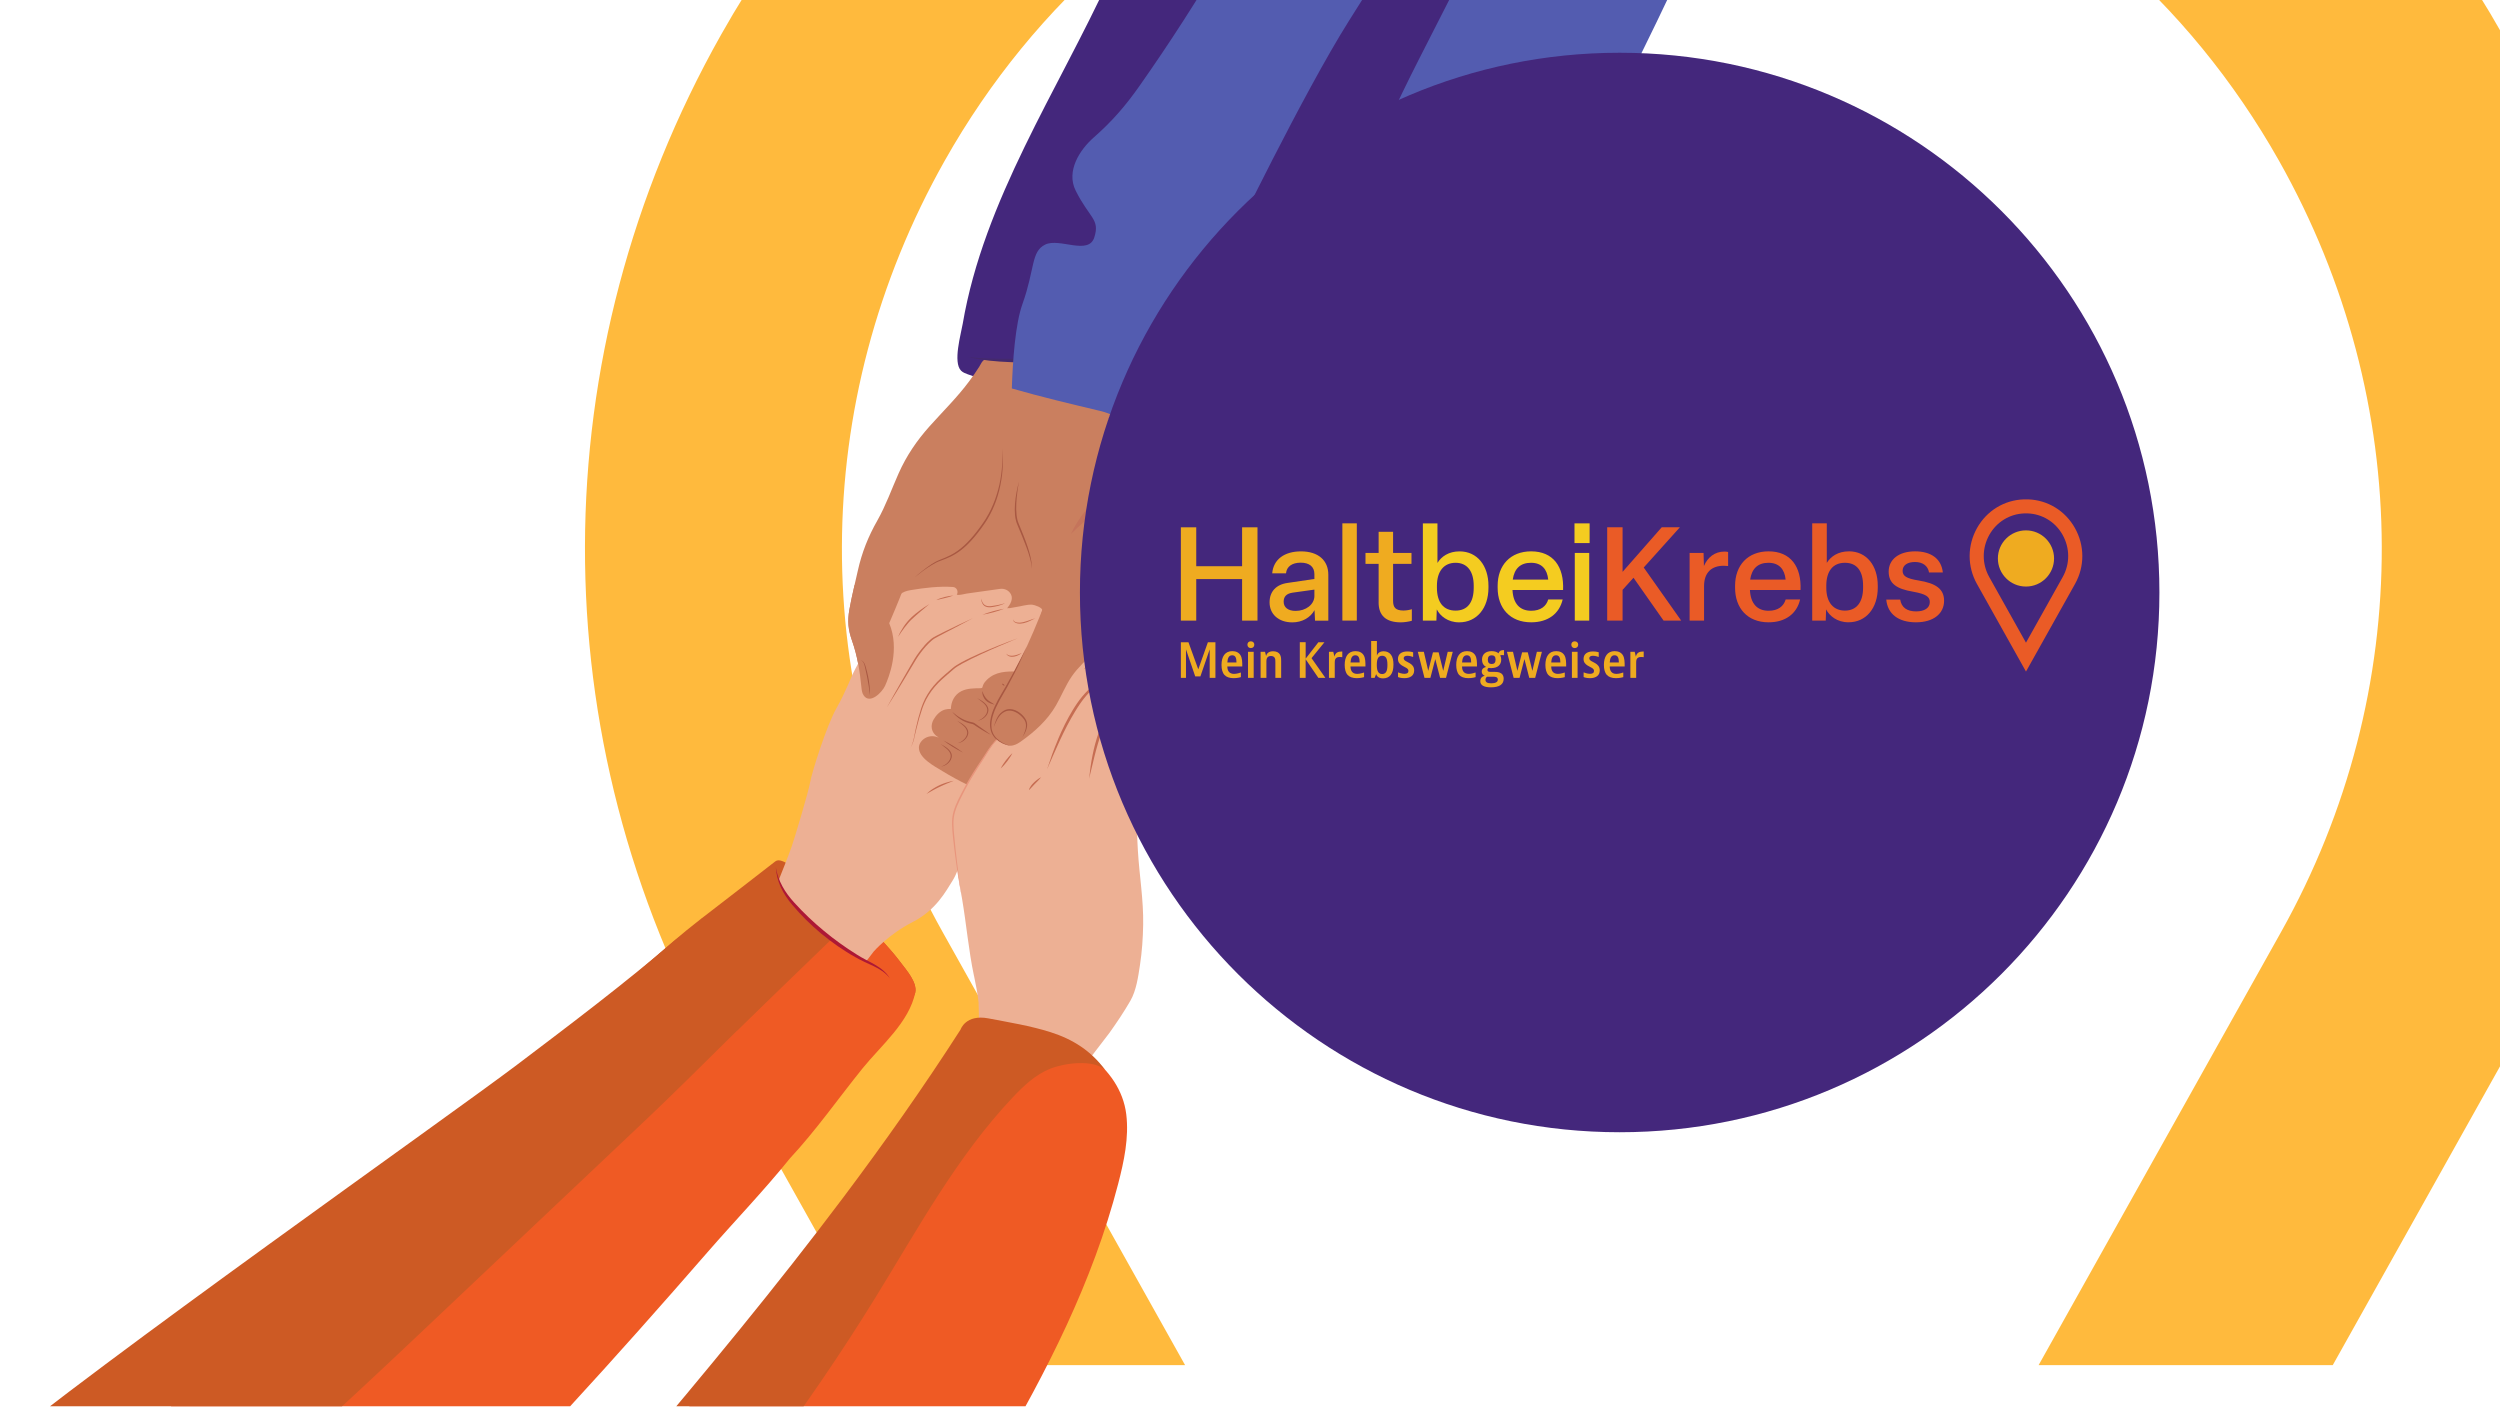 <svg width="375" height="211" viewBox="0 0 375 211" fill="none" xmlns="http://www.w3.org/2000/svg">
<g clip-path="url(#clip0_4325_8473)">
<path d="M133.642 204.773H177.765L141.385 139.791C121.139 103.623 121.262 60.373 141.711 24.099C148.484 12.086 157.1 1.63 167.093 -6.991H115.787C113.087 -3.078 110.542 0.985 108.172 5.19C81.07 53.261 80.929 110.611 107.793 158.599L133.642 204.778V204.773Z" fill="#FFBA3D"/>
<path d="M377.454 8.997C376.779 7.722 376.091 6.452 375.376 5.186C373.003 0.977 370.461 -3.082 367.761 -6.996H316.456C326.453 1.625 335.065 12.081 341.842 24.095C362.291 60.369 362.414 103.618 342.168 139.787L305.792 204.769H349.915L375.765 158.59C376.342 157.553 376.907 156.517 377.459 155.471V8.997H377.454Z" fill="#FFBA3D"/>
<path d="M149.367 218.793C157.025 205.721 163.916 192.268 167.722 177.587C168.606 174.177 169.363 170.649 168.94 167.149C168.051 159.872 160.29 155.337 153.671 153.832C150.567 162.929 144.715 173.918 138.637 181.336C137.429 182.813 136.069 184.219 134.601 185.574C127.804 191.863 118.745 197.061 111.99 203.021C106.289 208.054 100.785 213.323 95.502 218.793H149.372H149.367Z" fill="#EF5A24"/>
<path d="M88.908 151.471C94.369 147.251 99.543 142.162 105 137.942C108.725 135.063 112.456 132.199 116.167 129.306C116.28 129.216 116.393 129.132 116.529 129.085C117.625 128.704 120.349 131.239 121.181 131.846C122.334 132.679 123.463 133.539 124.601 134.391C128.468 137.288 132.221 140.539 135.133 144.415C135.961 145.516 137.598 147.355 137.292 148.869C137.048 150.088 135.279 150.925 134.432 151.744C133.162 152.976 131.982 154.27 130.871 155.648C128.759 158.263 126.883 161.057 124.822 163.715C122.456 166.773 120.109 169.844 117.78 172.93L88.908 151.466V151.471Z" fill="#CD5A24"/>
<path d="M78.192 218.793C80.586 216.263 82.966 213.722 85.323 211.159C92.36 203.51 99.256 195.73 106.077 187.888C110.188 183.161 114.549 178.645 118.481 173.767C122.39 169.571 125.782 164.722 129.38 160.258C132.127 156.857 136.389 153.338 137.292 148.869C137.598 147.355 135.961 145.516 135.133 144.415C133.181 141.814 130.848 139.495 128.355 137.373L110.541 154.608C110.39 154.495 110.306 154.415 110.155 154.293C108.09 152.539 106.006 150.662 103.767 149.138C101.716 147.741 99.209 146.748 96.772 147.228C94.764 147.623 93.085 148.949 91.49 150.234C84.547 155.831 77.609 161.429 70.666 167.022C55.044 179.619 40.593 193.989 27.324 209.023C24.487 212.236 21.707 215.496 18.979 218.798H78.192V218.793Z" fill="#EF5A24"/>
<path d="M204.426 -6.995C194.186 13.302 185.281 33.816 177.379 55.012C177.144 55.642 176.923 56.315 177.031 56.983C177.158 57.749 177.699 58.375 178.249 58.925C181.8 62.472 186.279 64.109 191.114 65.078C193.697 65.6 196.293 66.08 198.871 66.612C201.289 67.11 203.702 67.877 206.134 68.253C208.006 68.545 209.013 67.242 209.855 65.742C223.501 41.446 237.509 17.249 251.343 -7H204.417L204.426 -6.995Z" fill="#44277C"/>
<path d="M168.103 -6.995C167.543 -5.758 166.988 -4.516 166.424 -3.284C158.658 13.622 147.57 30.015 144.409 48.563C144.141 50.139 142.914 54.349 144.16 55.6C144.433 55.873 144.805 56.014 145.167 56.145C151.686 58.488 158.484 60.078 165.215 61.687C166.965 62.105 168.691 62.543 170.436 62.976C171.542 63.253 172.821 63.286 173.715 62.576C176.843 60.078 177.85 51.672 178.423 47.819C179.185 42.744 181.721 39.319 184.553 35.081C184.619 34.983 184.684 34.884 184.755 34.78C192.154 23.703 199.205 12.385 205.89 0.86C207.4 -1.746 208.891 -4.366 210.358 -7H168.112L168.103 -6.995Z" fill="#44277C"/>
<path d="M147.669 53.972C147.292 54.142 147.175 54.556 146.878 55.021C146.413 55.755 145.919 56.465 145.401 57.162C143.609 59.58 141.45 61.692 139.446 63.931C137.522 66.08 135.965 68.371 134.785 71.024C133.736 73.381 132.88 75.822 131.605 78.071C130.217 80.517 129.272 82.897 128.665 85.639C128.232 87.587 127.738 89.525 127.395 91.491C127.098 93.184 127.225 94.464 127.799 96.096C128.627 98.443 128.961 100.668 129.206 103.128C129.248 103.542 129.309 103.98 129.545 104.319C130.509 105.706 132.339 103.796 132.743 102.889C133.331 101.576 135.01 97.423 133.374 93.476C133.374 93.476 135.274 89.647 135.424 89.04C135.58 88.433 156.216 96.025 156.216 96.025C156.216 96.025 165.788 74.999 166.188 72.506C166.588 70.013 166.776 67.463 166.188 65.662C165.595 63.86 166.753 62.054 166.884 61.221C167.016 60.389 168.328 58.253 168.328 58.253C168.328 58.253 167.077 57.74 166.894 57.707C166.715 57.674 164.876 57.096 164.631 57.011C164.386 56.926 160.125 55.318 159.697 55.2C159.269 55.083 156.333 54.179 155.463 54.236C154.588 54.292 151.037 54.057 150.628 54.052C149.771 54.043 148.901 53.859 148.045 53.897C147.89 53.902 147.768 53.935 147.664 53.982L147.669 53.972Z" fill="#CA7F5F"/>
<path d="M145.167 53.54C146.22 53.808 147.297 53.963 148.379 54.095C148.92 54.156 149.461 54.198 150.007 54.24C150.548 54.278 151.093 54.302 151.634 54.325C152.716 54.372 153.793 54.396 154.861 54.494C155.129 54.518 155.393 54.546 155.661 54.57C155.924 54.603 156.193 54.631 156.456 54.673C156.719 54.711 156.983 54.758 157.241 54.8C157.5 54.857 157.764 54.904 158.018 54.969C158.276 55.026 158.53 55.101 158.784 55.172C159.034 55.252 159.288 55.332 159.532 55.426C159.777 55.515 160.036 55.619 160.285 55.718L161.047 56.009C162.068 56.39 163.093 56.748 164.128 57.077C166.198 57.74 168.305 58.295 170.436 58.695C168.371 58.027 166.32 57.34 164.293 56.588C163.281 56.207 162.27 55.826 161.268 55.426L160.515 55.125C160.261 55.021 160.021 54.918 159.758 54.819C159.499 54.715 159.236 54.631 158.973 54.546C158.704 54.471 158.441 54.391 158.168 54.33C157.9 54.259 157.627 54.212 157.359 54.156C157.086 54.109 156.813 54.062 156.541 54.029C155.995 53.953 155.449 53.902 154.904 53.873C154.358 53.841 153.812 53.827 153.267 53.817C152.994 53.812 152.721 53.808 152.453 53.808H151.639C150.557 53.822 149.48 53.817 148.403 53.775C147.321 53.737 146.244 53.671 145.167 53.544V53.54Z" fill="#44296D"/>
<path d="M116.863 131.864C116.863 131.864 118.302 128.299 118.759 126.968C119.215 125.632 121.289 118.726 121.52 117.348C121.746 115.97 123.975 108.867 125.452 106.266C126.925 103.664 127.691 101.449 128.209 100.503C129.131 98.815 129.926 97.055 130.843 95.362C131.502 94.148 132.184 92.944 132.936 91.782C133.52 90.879 134.145 89.938 134.95 89.214C135.434 88.776 135.999 88.621 136.634 88.513C138.699 88.17 140.844 87.911 142.937 88.047C143.525 88.085 143.798 88.743 143.52 89.195C143.864 89.341 144.626 89.087 145.011 89.035C145.566 88.955 146.117 88.88 146.672 88.8C147.777 88.645 148.883 88.49 149.988 88.334C150.651 88.24 151.315 88.527 151.639 89.143C152.025 89.877 151.512 90.696 151.056 91.26C151.103 91.204 151.399 91.232 151.479 91.218C151.776 91.175 152.072 91.114 152.368 91.058C153.187 90.95 154.005 90.653 154.843 90.705C155.106 90.719 156.451 91.142 156.334 91.575C156.334 91.575 150.242 113.712 147.613 120.109C144.983 126.511 143.925 130.463 142.904 132.067C141.883 133.671 140.439 136.502 136.869 138.323C133.294 140.143 131.055 142.73 131.055 142.73L129.931 144.198C129.931 144.198 127.884 143.149 127.428 142.796C126.972 142.444 124.196 140.219 123.34 139.664C122.48 139.108 120.476 137.265 119.991 136.681C119.502 136.103 118.204 134.687 117.973 134.306C117.747 133.925 116.891 132.335 116.891 132.335L116.844 131.987L116.877 131.86L116.863 131.864Z" fill="#EDB094"/>
<path d="M116.369 130.082C116.425 131.107 116.689 132.133 117.117 133.078C117.333 133.553 117.592 134.009 117.874 134.442C118.156 134.88 118.476 135.294 118.81 135.693C119.469 136.488 120.179 137.241 120.908 137.975C121.642 138.699 122.413 139.395 123.204 140.059C123.603 140.388 124.008 140.708 124.422 141.018C124.836 141.329 125.25 141.639 125.673 141.931C126.101 142.222 126.529 142.509 126.967 142.782C127.183 142.919 127.404 143.055 127.625 143.187C127.846 143.319 128.072 143.446 128.298 143.573C128.745 143.827 129.211 144.076 129.676 144.288C130.147 144.504 130.612 144.706 131.069 144.932C131.525 145.153 131.972 145.402 132.381 145.694C132.795 145.99 133.167 146.338 133.482 146.748C133.411 146.639 133.345 146.531 133.27 146.423C133.19 146.324 133.115 146.216 133.03 146.117C132.861 145.924 132.677 145.736 132.48 145.567C132.085 145.224 131.647 144.941 131.2 144.678C130.753 144.419 130.292 144.184 129.841 143.944C129.615 143.822 129.394 143.704 129.173 143.577C128.956 143.455 128.735 143.314 128.519 143.182C127.653 142.641 126.802 142.081 125.979 141.479C125.151 140.882 124.342 140.266 123.561 139.607C122.771 138.963 122.013 138.281 121.275 137.58C120.903 137.232 120.541 136.869 120.188 136.507C119.836 136.14 119.483 135.769 119.139 135.392C118.457 134.644 117.841 133.84 117.361 132.946C116.872 132.057 116.543 131.084 116.359 130.072L116.369 130.082Z" fill="#AD1835"/>
<path d="M137.838 112.056C137.857 111.764 137.984 111.492 138.158 111.256C138.605 110.664 139.329 110.367 140.044 110.438C140.181 110.452 140.322 110.48 140.453 110.523C140.576 110.56 140.693 110.598 140.816 110.636C140.303 110.334 139.889 109.916 139.771 109.271C139.687 108.806 139.814 108.321 140.049 107.912C140.406 107.282 141.013 106.647 141.728 106.44C142.006 106.36 142.34 106.327 142.627 106.35C142.669 105.217 143.168 104.196 144.207 103.674C145.087 103.236 146.108 103.246 147.067 103.232C147.439 103.227 147.331 103.072 147.472 102.742C147.599 102.441 147.81 102.183 148.046 101.957C149.32 100.72 150.953 100.691 152.623 100.729L150.379 109.304C150.379 109.304 149.043 113.383 148.238 113.571C147.716 114.342 145.346 117.833 145.346 117.833C145.284 117.804 145.223 117.771 145.162 117.743C143.864 117.108 142.589 116.421 141.361 115.664C140.228 114.968 137.735 113.698 137.838 112.061V112.056Z" fill="#CA7F5F"/>
<path d="M146.093 146.362C145.289 142.552 144.964 138.676 144.315 134.852C143.788 131.752 143.355 128.638 143.05 125.51C142.941 124.414 142.814 123.181 143.059 122.109C143.346 120.848 144.061 119.564 144.654 118.426C145.434 116.93 146.333 115.5 147.269 114.093C148.003 112.993 148.595 111.864 149.541 110.923C150.557 109.916 151.597 108.938 152.636 107.959C153.873 106.788 155.12 105.631 156.38 104.483C157.495 103.467 158.587 102.282 159.843 101.43C160.482 100.927 162.345 97.06 163.178 96.929C165.492 96.562 167.863 96.162 170.201 95.786C170.746 95.696 170.295 97.201 170.774 97.568C171.428 98.067 172.698 108.989 172.698 108.989C172.783 109.728 172.322 110.833 172.176 111.553C171.852 113.19 171.48 114.813 171.17 116.455C170.473 120.133 170.459 123.901 170.685 127.622C170.906 131.324 171.541 134.993 171.475 138.709C171.442 140.732 171.301 142.759 170.996 144.758C170.723 146.527 170.455 148.554 169.556 150.116C168.606 151.767 167.538 153.352 166.433 154.909L163.107 159.251C161.592 158.71 146.926 153.465 146.841 153.432C146.86 153.442 146.808 150.577 146.784 150.346C146.639 149.01 146.38 147.689 146.102 146.372L146.093 146.362Z" fill="#EDB094"/>
<path d="M144.31 134.852C144.127 133.61 143.943 132.368 143.783 131.121C143.619 129.88 143.468 128.633 143.336 127.387L143.148 125.514C143.087 124.889 143.031 124.268 143.021 123.647C143.017 123.026 143.068 122.41 143.247 121.817C143.416 121.224 143.661 120.65 143.934 120.086C144.202 119.522 144.498 118.971 144.785 118.411C145.072 117.856 145.378 117.311 145.698 116.77C146.018 116.229 146.347 115.697 146.681 115.17C147.015 114.644 147.368 114.126 147.702 113.585C148.036 113.054 148.355 112.513 148.718 112.005C148.896 111.751 149.089 111.506 149.296 111.271C149.4 111.153 149.503 111.04 149.616 110.932L149.955 110.603C150.849 109.719 151.742 108.844 152.631 107.955C151.705 108.801 150.792 109.662 149.87 110.518L149.527 110.843C149.414 110.951 149.301 111.064 149.197 111.181C148.986 111.417 148.784 111.661 148.595 111.915C148.219 112.423 147.885 112.96 147.546 113.486C147.377 113.75 147.203 114.009 147.024 114.267C146.85 114.526 146.676 114.789 146.507 115.053C146.163 115.58 145.829 116.111 145.51 116.652C145.185 117.193 144.875 117.739 144.583 118.299C144.291 118.854 143.99 119.404 143.717 119.973C143.445 120.542 143.2 121.13 143.026 121.747C142.941 122.052 142.875 122.372 142.842 122.687C142.81 123.007 142.8 123.322 142.805 123.642C142.814 124.277 142.88 124.903 142.941 125.528C143.002 126.154 143.073 126.78 143.153 127.401C143.308 128.647 143.478 129.894 143.67 131.136C143.868 132.377 144.075 133.615 144.315 134.847L144.31 134.852Z" fill="#E8957C"/>
<path d="M178.823 58.662C178.066 59.998 177.369 61.334 176.4 62.58C173.634 66.122 170.295 68.954 167.073 72.045C165.078 73.959 163.093 75.944 161.611 78.296C160.101 80.695 159.339 83.513 158.375 86.152C156.263 91.938 153.977 97.69 150.943 103.062C149.884 104.934 147.495 108.364 149.193 110.523C149.743 111.224 151.079 112.009 152.001 111.793C152.415 111.699 152.782 111.468 153.13 111.224C155.181 109.78 157.114 108.03 158.38 105.842C159.212 104.408 159.824 102.832 160.76 101.463C161.687 100.108 162.994 98.96 164.128 97.77C164.41 97.474 164.702 97.168 165.073 96.999C166.235 96.467 168.865 98.137 169.467 99.088C170.182 100.231 170.323 102.178 170.662 103.486C170.77 103.904 171.014 104.314 171.141 104.737C171.268 105.165 171.367 105.607 171.471 106.045C171.682 106.943 171.88 107.846 172.045 108.749C172.181 109.483 171.918 109.968 171.706 110.654C170.671 113.999 170.464 117.508 170.535 120.989C170.553 121.84 174.19 120.307 174.585 119.945C174.862 119.691 175.093 119.394 175.323 119.093C176.208 117.946 177.082 118.228 178.32 117.692C179.594 117.141 180.634 116.111 181.481 115.034C182.548 113.67 183.433 112.15 184.698 110.951C185.277 110.405 185.752 109.751 186.368 109.243C187.069 108.665 187.92 108.279 188.485 107.545C189.162 106.67 189.04 105.452 189.656 104.648C190.404 103.674 191.669 103.293 192.394 102.244C193.123 101.19 193.142 99.92 193.504 98.735C193.927 97.333 194.967 96.171 195.785 94.986C196.006 94.671 196.227 94.341 196.331 93.97C196.773 92.389 196.317 90.569 196.331 88.951C196.35 87.064 196.322 85.178 196.251 83.296C196.171 81.118 196.035 78.941 195.837 76.767C195.682 75.032 195.033 72.915 195.23 71.193C195.305 70.525 195.465 69.509 196.086 68.427C196.707 67.345 198.123 65.633 198.123 65.633C198.123 65.633 190.178 63.691 186.688 62.162C184.063 61.009 181.862 58.968 179.317 57.81C179.152 58.088 178.992 58.366 178.832 58.638L178.823 58.662Z" fill="#CA7F5F"/>
<path d="M178.517 65.671C177.525 66.527 165.963 74.905 160.643 80.084C160.93 79.472 161.249 78.875 161.612 78.301C163.093 75.949 165.078 73.959 167.073 72.049C170.3 68.959 173.635 66.127 176.401 62.585C177.374 61.339 178.066 60.003 178.823 58.667C178.978 58.389 179.143 58.112 179.308 57.839C180.714 58.479 182.013 59.382 183.334 60.261C182.798 60.718 181.806 61.588 181.613 62.039C181.345 62.66 179.726 64.636 178.513 65.676L178.517 65.671Z" fill="#C5745B"/>
<path d="M135.33 88.701C135.175 89.308 133.383 93.476 133.383 93.476C135.02 97.427 133.34 101.581 132.752 102.888C132.343 103.796 130.518 105.706 129.554 104.318C129.314 103.975 129.257 103.542 129.215 103.128C128.966 100.663 128.637 98.443 127.809 96.096C127.235 94.468 127.108 93.189 127.404 91.491C127.625 90.24 127.903 88.998 128.19 87.756L135.34 88.697L135.33 88.701Z" fill="#CA7F5F"/>
<path d="M178.197 115.335C178.489 114.959 178.8 114.592 179.134 114.244C179.463 113.896 179.82 113.571 180.192 113.261C180.385 113.11 180.573 112.964 180.78 112.833L180.93 112.729L181.072 112.63L181.213 112.532L181.283 112.48L181.349 112.423L181.622 112.207C181.711 112.132 181.796 112.052 181.881 111.972C181.97 111.897 182.05 111.812 182.13 111.727C182.21 111.643 182.295 111.563 182.375 111.473C182.699 111.134 182.986 110.763 183.273 110.387C183.555 110.01 183.823 109.62 184.073 109.215C184.2 109.018 184.322 108.811 184.44 108.604C184.552 108.397 184.67 108.19 184.764 107.969C184.708 108.199 184.614 108.425 184.524 108.641C184.43 108.862 184.327 109.079 184.219 109.291C183.997 109.714 183.758 110.133 183.489 110.528C183.424 110.631 183.353 110.725 183.287 110.824C183.217 110.923 183.146 111.022 183.071 111.116L182.85 111.398L182.614 111.675C182.539 111.77 182.45 111.854 182.37 111.944C182.285 112.033 182.205 112.118 182.111 112.202C182.022 112.287 181.932 112.367 181.843 112.452L181.561 112.682L181.49 112.739L181.415 112.79L181.264 112.894L181.114 112.997L180.968 113.096C180.874 113.162 180.771 113.223 180.681 113.294L180.399 113.501C180.027 113.788 179.675 114.098 179.331 114.423C178.988 114.747 178.658 115.086 178.339 115.434C178.019 115.782 177.708 116.144 177.407 116.511C177.652 116.102 177.929 115.711 178.216 115.33L178.197 115.335Z" fill="#A85842"/>
<path d="M189.511 103.401C189.511 103.321 189.511 103.241 189.515 103.157C189.525 102.997 189.543 102.837 189.567 102.677C189.614 102.362 189.675 102.051 189.755 101.741C189.83 101.435 189.92 101.129 190.023 100.828C190.127 100.527 190.244 100.231 190.395 99.944C190.376 100.268 190.329 100.579 190.273 100.894C190.216 101.205 190.146 101.515 190.07 101.821C189.995 102.126 189.91 102.432 189.816 102.733L189.67 103.185C189.647 103.26 189.619 103.335 189.595 103.411C189.581 103.448 189.572 103.486 189.558 103.524C189.548 103.561 189.539 103.599 189.525 103.641C189.515 103.604 189.515 103.561 189.506 103.519C189.506 103.476 189.506 103.439 189.506 103.397L189.511 103.401Z" fill="#A85842"/>
<path d="M193.377 97.272C193.377 97.234 193.377 97.192 193.377 97.154C193.377 97.117 193.382 97.079 193.386 97.037C193.405 96.881 193.438 96.731 193.485 96.585C193.527 96.439 193.584 96.298 193.645 96.157C193.706 96.016 193.777 95.884 193.866 95.752C193.843 95.903 193.805 96.053 193.763 96.199C193.725 96.345 193.683 96.491 193.64 96.632L193.513 97.06C193.476 97.206 193.433 97.342 193.424 97.498C193.391 97.427 193.382 97.347 193.377 97.267V97.272Z" fill="#A85842"/>
<path d="M185.014 99.455L185 99.031C185 98.89 185.004 98.749 185.009 98.608C185.032 98.043 185.094 97.479 185.188 96.924C185.282 96.369 185.399 95.819 185.536 95.273C185.677 94.727 185.837 94.186 186.044 93.664C185.969 94.224 185.879 94.774 185.785 95.329L185.508 96.98C185.413 97.531 185.333 98.081 185.263 98.631C185.197 99.182 185.136 99.737 185.164 100.297C185.131 100.16 185.094 100.024 185.065 99.883C185.047 99.742 185.032 99.6 185.014 99.459V99.455Z" fill="#A85842"/>
<path d="M164.077 112.395L164.18 111.957L164.293 111.525C164.448 110.946 164.627 110.377 164.829 109.812L164.989 109.394C165.041 109.253 165.102 109.116 165.158 108.98C165.215 108.839 165.276 108.702 165.337 108.566L165.431 108.359C165.464 108.288 165.502 108.223 165.535 108.152C165.601 108.016 165.685 107.884 165.765 107.752C165.808 107.686 165.85 107.625 165.892 107.564C165.935 107.503 165.977 107.437 166.024 107.376C166.203 107.131 166.4 106.901 166.603 106.68C167.426 105.795 168.385 105.076 169.387 104.431C168.489 105.212 167.595 105.993 166.842 106.891C166.475 107.343 166.127 107.813 165.878 108.331C165.629 108.853 165.408 109.403 165.21 109.954C165.008 110.504 164.829 111.068 164.664 111.633C164.49 112.197 164.349 112.771 164.199 113.34C163.907 114.488 163.653 115.645 163.366 116.802C163.484 115.617 163.648 114.441 163.884 113.27C163.94 112.978 164.006 112.687 164.072 112.395H164.077Z" fill="#C66D52"/>
<path d="M158.728 110.838C159.038 110.09 159.382 109.356 159.739 108.632C160.101 107.908 160.496 107.197 160.915 106.501C161.019 106.327 161.131 106.158 161.24 105.984C161.348 105.814 161.465 105.645 161.578 105.476C161.696 105.311 161.813 105.142 161.936 104.977C162.063 104.817 162.18 104.648 162.317 104.497C162.839 103.872 163.418 103.284 164.057 102.771C165.332 101.746 166.828 101.016 168.394 100.626C166.88 101.181 165.464 101.971 164.259 103.02C163.662 103.547 163.107 104.121 162.618 104.742C162.552 104.817 162.496 104.897 162.434 104.977L162.256 105.217C162.138 105.377 162.025 105.542 161.912 105.706C161.804 105.876 161.691 106.04 161.583 106.21C161.479 106.379 161.367 106.548 161.268 106.718C160.849 107.4 160.459 108.101 160.087 108.811C159.711 109.521 159.367 110.246 159.024 110.97C158.685 111.699 158.351 112.433 158.032 113.171C157.712 113.91 157.396 114.653 157.062 115.387C157.312 114.62 157.575 113.858 157.843 113.096C158.126 112.339 158.417 111.586 158.732 110.843L158.728 110.838Z" fill="#C66D52"/>
<path d="M164.509 99.05L164.137 99.342C163.888 99.53 163.629 99.713 163.371 99.887C163.107 100.061 162.844 100.231 162.562 100.381C162.783 100.151 163.018 99.939 163.258 99.737C163.498 99.534 163.742 99.337 163.992 99.144L164.373 98.867C164.504 98.777 164.627 98.683 164.763 98.598C165.026 98.424 165.29 98.255 165.572 98.105C165.351 98.335 165.116 98.547 164.876 98.749C164.758 98.852 164.631 98.951 164.514 99.05H164.509Z" fill="#C66D52"/>
<path d="M154.635 117.889C154.771 117.706 154.922 117.536 155.082 117.381C155.242 117.226 155.411 117.08 155.595 116.944C155.773 116.807 155.961 116.685 156.164 116.582C156.027 116.765 155.872 116.925 155.722 117.09C155.566 117.25 155.411 117.405 155.256 117.56L155.204 117.612L154.357 118.52C154.357 118.402 154.404 118.289 154.456 118.186C154.508 118.082 154.569 117.988 154.64 117.894L154.635 117.889Z" fill="#C66D52"/>
<path d="M151.084 114.192C150.938 114.38 150.788 114.568 150.623 114.747C150.463 114.926 150.294 115.1 150.11 115.26C150.214 115.039 150.341 114.832 150.473 114.629C150.604 114.427 150.741 114.234 150.886 114.041C151.032 113.853 151.183 113.665 151.347 113.486C151.507 113.308 151.677 113.134 151.86 112.974C151.757 113.195 151.63 113.402 151.498 113.604C151.366 113.806 151.23 113.999 151.084 114.192Z" fill="#C66D52"/>
<path d="M149.39 110.847C149.249 110.716 149.118 110.565 149.009 110.405C148.779 110.085 148.633 109.714 148.563 109.328C148.487 108.942 148.483 108.547 148.534 108.166C148.581 107.781 148.675 107.404 148.788 107.037C149.024 106.304 149.358 105.612 149.72 104.939C150.082 104.271 150.486 103.622 150.863 102.968C151.239 102.31 151.606 101.647 151.963 100.983C152.321 100.315 152.674 99.647 153.017 98.97C153.37 98.297 153.699 97.615 154.043 96.938C153.455 98.335 152.824 99.718 152.133 101.073C151.789 101.75 151.432 102.418 151.065 103.086C150.693 103.749 150.294 104.394 149.936 105.057C149.574 105.72 149.245 106.398 149.009 107.108C148.892 107.461 148.798 107.823 148.746 108.19C148.694 108.557 148.69 108.928 148.746 109.291C148.807 109.653 148.934 110.001 149.141 110.311C149.24 110.466 149.358 110.608 149.489 110.739C149.621 110.871 149.762 110.989 149.913 111.102C150.214 111.323 150.543 111.511 150.891 111.647C151.065 111.713 151.248 111.765 151.432 111.793C151.62 111.821 151.808 111.826 151.996 111.793C151.813 111.84 151.62 111.845 151.427 111.831C151.239 111.807 151.051 111.769 150.867 111.708C150.505 111.591 150.157 111.412 149.837 111.2C149.677 111.092 149.527 110.97 149.386 110.843L149.39 110.847Z" fill="#A85842"/>
<path d="M150.092 106.971C150.237 106.826 150.397 106.699 150.581 106.595C150.759 106.492 150.962 106.416 151.169 106.383C151.592 106.313 152.015 106.412 152.387 106.576C152.763 106.75 153.093 106.995 153.38 107.282C153.521 107.428 153.652 107.583 153.765 107.752C153.822 107.837 153.878 107.931 153.92 108.025C153.963 108.119 153.996 108.223 154.024 108.321C154.076 108.524 154.085 108.735 154.062 108.938C154.038 109.14 153.986 109.338 153.92 109.53C153.784 109.907 153.587 110.255 153.37 110.584C153.539 110.227 153.704 109.869 153.803 109.493C153.906 109.121 153.939 108.726 153.836 108.373C153.784 108.194 153.699 108.03 153.587 107.879C153.474 107.724 153.347 107.583 153.21 107.447C152.937 107.178 152.622 106.953 152.279 106.797C151.94 106.642 151.559 106.557 151.197 106.609C150.835 106.661 150.496 106.854 150.214 107.103C149.932 107.357 149.71 107.682 149.532 108.025C149.348 108.368 149.207 108.74 149.057 109.107C149.155 108.726 149.268 108.345 149.424 107.978C149.583 107.611 149.79 107.254 150.082 106.967L150.092 106.971Z" fill="#A85842"/>
<path d="M142.828 106.778C143.261 107.15 143.722 107.489 144.211 107.761C144.456 107.898 144.705 108.02 144.969 108.11C145.232 108.204 145.5 108.269 145.778 108.331C145.848 108.349 145.919 108.364 145.994 108.387C146.065 108.411 146.149 108.444 146.22 108.5C146.328 108.58 146.446 108.665 146.563 108.745L147.26 109.238C147.725 109.563 148.186 109.902 148.652 110.226C148.388 110.113 148.139 109.972 147.89 109.836C147.641 109.695 147.396 109.549 147.151 109.398C146.907 109.253 146.667 109.093 146.427 108.937C146.305 108.857 146.192 108.777 146.069 108.693C145.989 108.632 145.853 108.603 145.717 108.571C145.444 108.505 145.152 108.434 144.884 108.326C144.611 108.218 144.348 108.086 144.108 107.926C143.863 107.771 143.638 107.592 143.421 107.399C143.209 107.206 143.002 107.004 142.824 106.778H142.828Z" fill="#A85842"/>
<path d="M147.453 104.398C147.429 104.337 147.411 104.276 147.396 104.215C147.382 104.154 147.368 104.093 147.359 104.032C147.34 103.909 147.331 103.782 147.345 103.655C147.387 103.773 147.425 103.886 147.476 103.999C147.523 104.112 147.575 104.215 147.632 104.319C147.745 104.526 147.876 104.714 148.036 104.878C148.191 105.043 148.375 105.179 148.577 105.302C148.789 105.419 149 105.546 149.198 105.697C148.953 105.64 148.723 105.56 148.492 105.476C148.257 105.386 148.031 105.236 147.853 105.048C147.674 104.859 147.538 104.634 147.453 104.394V104.398Z" fill="#A85842"/>
<path d="M147.655 107.479C147.787 107.333 147.904 107.173 147.984 106.995C148.064 106.821 148.106 106.628 148.092 106.44C148.078 106.256 148.008 106.068 147.904 105.908C147.801 105.743 147.664 105.598 147.518 105.461C147.222 105.188 146.879 104.967 146.563 104.708C146.921 104.911 147.283 105.099 147.603 105.362C147.763 105.494 147.914 105.645 148.036 105.819C148.158 105.997 148.238 106.204 148.257 106.425C148.271 106.647 148.219 106.868 148.125 107.056C148.026 107.249 147.899 107.418 147.744 107.564C147.594 107.71 147.42 107.827 147.231 107.921C147.043 108.011 146.841 108.077 146.639 108.086C146.836 108.039 147.024 107.959 147.194 107.851C147.363 107.747 147.518 107.616 147.655 107.474V107.479Z" fill="#A85842"/>
<path d="M144.64 110.871C144.771 110.725 144.889 110.565 144.969 110.386C145.049 110.212 145.091 110.019 145.077 109.831C145.063 109.648 144.992 109.46 144.889 109.3C144.785 109.135 144.649 108.989 144.503 108.853C144.207 108.58 143.864 108.359 143.548 108.1C143.906 108.302 144.268 108.491 144.588 108.754C144.748 108.886 144.898 109.036 145.021 109.21C145.143 109.389 145.223 109.596 145.242 109.817C145.256 110.038 145.204 110.259 145.11 110.447C145.011 110.64 144.884 110.81 144.729 110.955C144.579 111.101 144.404 111.219 144.216 111.313C144.028 111.402 143.826 111.468 143.624 111.478C143.821 111.43 144.009 111.351 144.179 111.242C144.348 111.139 144.503 111.007 144.64 110.866V110.871Z" fill="#A85842"/>
<path d="M141.709 114.742C141.878 114.639 142.034 114.507 142.17 114.366C142.302 114.22 142.419 114.06 142.499 113.881C142.579 113.707 142.622 113.514 142.607 113.326C142.593 113.143 142.523 112.955 142.419 112.795C142.316 112.63 142.179 112.484 142.034 112.348C141.737 112.075 141.394 111.854 141.079 111.595C141.436 111.797 141.798 111.986 142.118 112.249C142.278 112.381 142.429 112.531 142.551 112.705C142.673 112.884 142.753 113.091 142.772 113.312C142.786 113.533 142.734 113.754 142.64 113.942C142.542 114.135 142.415 114.305 142.259 114.45C142.109 114.596 141.935 114.714 141.747 114.808C141.558 114.897 141.356 114.963 141.154 114.973C141.351 114.926 141.54 114.846 141.709 114.737V114.742Z" fill="#A85842"/>
<path d="M150.298 102.55C150.35 102.55 150.392 102.559 150.435 102.573C150.472 102.587 150.51 102.606 150.543 102.634C150.576 102.658 150.604 102.686 150.628 102.724C150.651 102.757 150.675 102.799 150.684 102.851C150.632 102.851 150.59 102.841 150.548 102.827C150.51 102.813 150.472 102.794 150.439 102.766C150.407 102.743 150.378 102.714 150.355 102.677C150.331 102.644 150.308 102.602 150.298 102.55Z" fill="#A85842"/>
<path d="M142.264 111.464C142.518 111.605 142.768 111.755 143.017 111.906C143.262 112.061 143.511 112.216 143.751 112.381C143.991 112.546 144.231 112.715 144.461 112.894C144.198 112.771 143.939 112.63 143.685 112.489C143.431 112.348 143.182 112.197 142.932 112.047C142.688 111.892 142.438 111.736 142.199 111.572C141.959 111.407 141.719 111.238 141.488 111.059C141.752 111.181 142.01 111.323 142.264 111.464Z" fill="#A85842"/>
<path d="M136.812 92.846C136.709 92.94 136.61 93.043 136.511 93.142C136.417 93.245 136.318 93.349 136.229 93.457C136.041 93.669 135.867 93.894 135.693 94.12C135.349 94.572 135.02 95.042 134.714 95.531C134.931 94.995 135.218 94.492 135.538 94.012C135.697 93.767 135.872 93.537 136.055 93.311C136.144 93.198 136.243 93.09 136.342 92.982C136.445 92.878 136.544 92.77 136.648 92.671L136.808 92.521L136.968 92.375C137.076 92.276 137.184 92.187 137.297 92.093C137.523 91.909 137.744 91.731 137.979 91.561C138.44 91.218 138.92 90.893 139.418 90.606L138.096 91.712C137.659 92.084 137.226 92.455 136.817 92.846H136.812Z" fill="#C66D52"/>
<path d="M138.656 96.834C138.929 96.533 139.211 96.237 139.522 95.974C139.677 95.842 139.837 95.71 140.021 95.602C140.204 95.499 140.378 95.404 140.562 95.31C140.919 95.122 141.281 94.943 141.643 94.765C143.088 94.05 144.546 93.358 146.013 92.686C145.303 93.067 144.588 93.438 143.878 93.819L141.733 94.939L140.665 95.503C140.491 95.597 140.308 95.696 140.143 95.795C139.983 95.898 139.828 96.025 139.682 96.152C139.386 96.416 139.108 96.698 138.84 96.999C138.576 97.3 138.322 97.611 138.087 97.93C137.847 98.25 137.622 98.58 137.41 98.918C137.198 99.257 136.996 99.61 136.789 99.953C136.375 100.645 135.966 101.336 135.547 102.028C134.715 103.41 133.873 104.779 133.012 106.148C133.788 104.732 134.578 103.331 135.383 101.933C135.782 101.233 136.187 100.536 136.591 99.84C136.794 99.492 136.991 99.144 137.208 98.796C137.424 98.453 137.65 98.114 137.894 97.789C138.139 97.465 138.393 97.15 138.666 96.844L138.656 96.834Z" fill="#C66D52"/>
<path d="M137.137 110.744C137.071 110.993 137.005 111.243 136.911 111.482C136.817 111.722 136.704 111.953 136.572 112.174C136.822 111.722 136.967 111.228 137.076 110.73C137.184 110.231 137.273 109.723 137.381 109.22C137.602 108.213 137.861 107.221 138.176 106.238C138.332 105.744 138.539 105.269 138.764 104.798C139.009 104.342 139.268 103.89 139.573 103.472C139.879 103.053 140.218 102.653 140.575 102.282C140.937 101.91 141.319 101.562 141.709 101.223C142.099 100.885 142.495 100.56 142.876 100.221C143.285 99.873 143.732 99.614 144.183 99.365C144.635 99.116 145.096 98.885 145.561 98.664C146.027 98.439 146.493 98.227 146.963 98.02C147.904 97.606 148.854 97.211 149.804 96.825C150.284 96.637 150.759 96.449 151.239 96.265C151.719 96.082 152.199 95.903 152.683 95.729C151.738 96.129 150.788 96.524 149.847 96.933C148.906 97.338 147.965 97.752 147.034 98.189C146.107 98.627 145.18 99.064 144.287 99.563C143.845 99.812 143.398 100.071 143.026 100.395C142.64 100.739 142.245 101.068 141.859 101.407C141.474 101.741 141.097 102.084 140.74 102.446C140.382 102.808 140.058 103.199 139.752 103.603C139.446 104.008 139.188 104.445 138.943 104.892L138.778 105.236L138.694 105.405L138.618 105.579L138.473 105.932C138.426 106.049 138.388 106.172 138.341 106.289C138.007 107.254 137.725 108.241 137.485 109.239C137.358 109.737 137.25 110.236 137.123 110.735L137.137 110.744Z" fill="#C66D52"/>
<path d="M139.809 118.411C139.884 118.36 139.964 118.308 140.044 118.261L140.284 118.115L140.533 117.978L140.787 117.847L141.05 117.724L141.319 117.612L141.596 117.508C141.69 117.475 141.784 117.442 141.878 117.409C142.259 117.287 142.654 117.184 143.073 117.118C142.711 117.263 142.349 117.405 141.991 117.555C141.902 117.593 141.817 117.63 141.728 117.668L141.464 117.786L141.206 117.903L140.947 118.026L140.693 118.148L140.439 118.275L140.19 118.407C140.11 118.454 140.025 118.496 139.94 118.543C139.611 118.722 139.291 118.915 138.962 119.098C139.216 118.839 139.503 118.614 139.809 118.407V118.411Z" fill="#C66D52"/>
<path d="M141.742 89.708C141.526 89.76 141.305 89.816 141.088 89.863C140.872 89.915 140.651 89.957 140.43 90.019C140.623 89.896 140.839 89.816 141.051 89.741C141.262 89.666 141.483 89.605 141.7 89.548C141.921 89.496 142.137 89.445 142.363 89.407C142.584 89.369 142.81 89.336 143.036 89.322C142.824 89.402 142.608 89.468 142.391 89.534C142.175 89.6 141.958 89.651 141.742 89.708Z" fill="#C66D52"/>
<path d="M148.158 91.924C148.426 91.835 148.699 91.759 148.972 91.679C149.245 91.604 149.523 91.533 149.8 91.472C150.078 91.406 150.355 91.35 150.637 91.308C150.374 91.416 150.106 91.51 149.833 91.595C149.565 91.684 149.292 91.759 149.019 91.839C148.746 91.914 148.469 91.985 148.191 92.046C147.914 92.112 147.636 92.168 147.354 92.211C147.617 92.103 147.886 92.008 148.158 91.924Z" fill="#C66D52"/>
<path d="M149.198 90.997C149.019 91.03 148.84 91.067 148.652 91.086C148.464 91.1 148.271 91.105 148.083 91.063C147.895 91.02 147.706 90.941 147.565 90.799C147.419 90.668 147.33 90.489 147.269 90.315C147.208 90.136 147.175 89.957 147.151 89.774C147.213 89.948 147.269 90.122 147.344 90.282C147.419 90.447 147.518 90.592 147.65 90.701C147.782 90.809 147.942 90.875 148.111 90.908C148.28 90.941 148.459 90.936 148.633 90.922C148.807 90.908 148.986 90.87 149.169 90.842C149.348 90.814 149.527 90.781 149.706 90.748C150.063 90.682 150.416 90.597 150.759 90.47C150.444 90.658 150.091 90.785 149.734 90.875C149.555 90.922 149.376 90.959 149.198 90.997Z" fill="#C66D52"/>
<path d="M152.011 93.123C151.973 93.052 151.954 92.968 151.964 92.892C151.987 93.048 152.091 93.17 152.213 93.25C152.274 93.287 152.34 93.32 152.411 93.339C152.481 93.358 152.557 93.372 152.627 93.382C152.702 93.386 152.778 93.396 152.853 93.396C152.89 93.396 152.928 93.396 152.966 93.396L153.079 93.386C153.154 93.386 153.229 93.368 153.304 93.358C153.38 93.344 153.455 93.33 153.526 93.311C153.822 93.24 154.114 93.142 154.405 93.038C154.697 92.935 154.988 92.826 155.289 92.747C155.012 92.888 154.734 93.029 154.452 93.156C154.165 93.283 153.874 93.396 153.563 93.471C153.257 93.541 152.928 93.575 152.608 93.509C152.571 93.504 152.528 93.49 152.491 93.476C152.453 93.462 152.415 93.457 152.373 93.438C152.298 93.405 152.227 93.363 152.161 93.311C152.1 93.259 152.044 93.194 152.006 93.123H152.011Z" fill="#C66D52"/>
<path d="M151.465 98.34C151.663 98.378 151.87 98.368 152.072 98.335C152.274 98.302 152.476 98.241 152.679 98.175C152.881 98.105 153.079 98.025 153.276 97.945C153.112 98.086 152.923 98.199 152.726 98.293C152.528 98.387 152.317 98.458 152.1 98.495C151.884 98.528 151.649 98.533 151.432 98.462C151.216 98.396 151.028 98.237 150.934 98.039C151.084 98.199 151.268 98.302 151.465 98.34Z" fill="#C66D52"/>
<path d="M130.307 102.907C130.236 102.446 130.156 101.985 130.062 101.524C129.973 101.063 129.869 100.607 129.761 100.15C129.705 99.92 129.667 99.694 129.563 99.487C129.516 99.384 129.455 99.285 129.375 99.205C129.338 99.163 129.291 99.125 129.239 99.102C129.192 99.073 129.131 99.059 129.074 99.087C129.121 99.05 129.192 99.059 129.248 99.078C129.305 99.102 129.356 99.134 129.403 99.172C129.498 99.247 129.573 99.346 129.634 99.45C129.695 99.553 129.742 99.666 129.78 99.779C129.817 99.892 129.846 100.005 129.883 100.118C130.015 100.569 130.128 101.025 130.222 101.491C130.311 101.952 130.387 102.418 130.434 102.888C130.481 103.359 130.495 103.829 130.471 104.299C130.429 103.829 130.372 103.368 130.307 102.902V102.907Z" fill="#A85842"/>
<path d="M139.663 84.665C139.884 84.519 140.11 84.388 140.345 84.261C140.463 84.2 140.585 84.143 140.702 84.087C140.825 84.035 140.947 83.983 141.069 83.936C141.559 83.743 142.043 83.55 142.504 83.311C142.617 83.249 142.735 83.193 142.847 83.127L143.181 82.93L143.506 82.713C143.558 82.675 143.614 82.642 143.666 82.605L143.821 82.487L144.132 82.252L144.428 81.998C144.63 81.834 144.809 81.645 144.997 81.466C145.736 80.733 146.394 79.919 147.01 79.072L147.462 78.433C147.542 78.329 147.608 78.216 147.678 78.108C147.749 78 147.824 77.892 147.89 77.779C148.163 77.337 148.407 76.876 148.638 76.405C148.859 75.935 149.066 75.455 149.245 74.966C149.419 74.477 149.579 73.978 149.715 73.475C149.988 72.463 150.171 71.433 150.27 70.389C150.374 69.349 150.407 68.296 150.327 67.247C150.571 69.335 150.393 71.471 149.894 73.522C149.767 74.034 149.616 74.542 149.442 75.041C149.264 75.54 149.066 76.029 148.845 76.509C148.614 76.984 148.37 77.454 148.092 77.906C148.026 78.023 147.951 78.132 147.881 78.24C147.81 78.348 147.74 78.465 147.664 78.569L147.208 79.218C146.582 80.07 145.919 80.893 145.162 81.636C144.969 81.819 144.781 82.007 144.574 82.172L144.268 82.431L143.948 82.671L143.788 82.788C143.732 82.826 143.675 82.864 143.624 82.897C143.511 82.967 143.403 83.042 143.29 83.113L142.942 83.311C142.829 83.376 142.706 83.433 142.589 83.494C142.114 83.729 141.615 83.913 141.126 84.096C141.003 84.138 140.881 84.19 140.759 84.237C140.641 84.289 140.524 84.341 140.406 84.397C140.176 84.515 139.945 84.642 139.724 84.783C138.83 85.324 137.993 85.963 137.179 86.627C137.565 86.274 137.969 85.935 138.383 85.606C138.797 85.281 139.221 84.966 139.663 84.679V84.665Z" fill="#A85842"/>
<path d="M154.475 83.654C154.33 83.113 154.146 82.582 153.953 82.055C153.756 81.528 153.549 81.006 153.337 80.484L152.693 78.922L152.533 78.527C152.509 78.457 152.481 78.391 152.457 78.32L152.396 78.108C152.321 77.826 152.279 77.544 152.25 77.257C152.199 76.688 152.203 76.114 152.25 75.549C152.34 74.416 152.551 73.301 152.857 72.214C152.754 72.769 152.66 73.325 152.594 73.884C152.523 74.444 152.472 75.004 152.443 75.564C152.42 76.123 152.42 76.683 152.486 77.238C152.519 77.516 152.561 77.788 152.631 78.052L152.693 78.249C152.716 78.315 152.74 78.376 152.763 78.442L152.923 78.833C153.351 79.877 153.784 80.921 154.141 81.999C154.32 82.535 154.48 83.08 154.602 83.635C154.631 83.777 154.659 83.913 154.678 84.054L154.711 84.266C154.72 84.336 154.725 84.407 154.734 84.478C154.767 84.76 154.758 85.047 154.72 85.324C154.748 84.76 154.631 84.205 154.485 83.664L154.475 83.654Z" fill="#A85842"/>
<path d="M183.72 -6.996C179.721 -0.184 175.446 6.462 170.902 12.921C168.775 15.941 166.781 18.232 164.062 20.621C161.941 22.484 159.904 25.673 161.343 28.576C163.422 32.757 165.017 32.842 164.151 35.594C163.286 38.35 158.935 35.641 156.785 36.685C154.635 37.734 155.266 40.288 153.365 45.613C152.298 48.605 151.907 54.061 151.775 58.267C156.216 59.551 160.727 60.614 165.215 61.686C167.449 62.223 172.491 65.243 174.175 63.098C175.38 61.564 176.495 57.806 177.144 55.868C179.18 49.781 181.819 42.184 184.642 36.426C184.642 36.422 195.465 14.04 202.343 3.123C204.469 -0.25 206.59 -3.623 208.716 -6.996L183.72 -6.996Z" fill="#535CB0"/>
<path d="M220.937 -6.996C218.228 -1.675 215.514 3.645 212.804 8.965C206.153 22.014 200.447 36.403 192.323 48.755C189.266 53.403 185.87 57.759 181.951 61.649C184.599 63.53 187.935 64.433 191.119 65.078C193.702 65.595 196.293 66.08 198.876 66.611C201.628 67.181 205.127 68.855 207.94 68.14C210.358 67.524 211.84 64.641 213.279 62.773C217.193 57.688 220.886 52.429 224.385 47.048C231.404 36.262 237.646 24.991 243.455 13.514C246.889 6.735 250.167 -0.114 253.38 -6.996L220.937 -6.996Z" fill="#535CB0"/>
<path d="M42.541 218.793C49.78 212.495 56.779 205.89 63.727 199.319C67.81 195.457 71.893 191.595 75.976 187.738C83.093 181.007 90.215 174.275 97.332 167.544C103.353 161.848 118.467 146.715 118.467 146.715C118.467 146.715 114.313 144.904 113.476 144.434C110.23 142.613 107.605 140.6 105.244 137.721C105.616 138.173 101.664 140.689 101.377 140.934C93.701 147.515 85.596 153.63 77.533 159.731C67.302 167.469 14.505 204.63 -2.419 218.798H42.541V218.793Z" fill="#CD5A24"/>
<path d="M114.835 218.793C120.687 211.008 126.181 202.955 131.294 194.667C137.687 184.299 143.557 173.452 151.921 164.594C153.553 162.868 155.331 161.184 157.537 160.305C159.744 159.425 163.977 158.898 165.755 160.469C163.681 157.661 160.976 155.902 157.58 154.824C154.536 153.86 151.399 153.362 148.271 152.759C144.837 152.101 144.089 154.429 144.089 154.429C138.557 163.047 132.649 171.415 126.492 179.619C116.435 193.011 105.705 205.956 94.839 218.788H114.835V218.793Z" fill="#CD5A24"/>
<path d="M242.95 169.836C287.664 169.836 323.912 133.588 323.912 88.874C323.912 44.16 287.664 7.912 242.95 7.912C198.236 7.912 161.988 44.16 161.988 88.874C161.988 133.588 198.236 169.836 242.95 169.836Z" fill="#44277C"/>
<path d="M303.896 100.729L296.545 87.599C295.072 84.965 295.081 81.819 296.567 79.186C298.023 76.605 300.644 75.003 303.582 74.906C303.79 74.897 304.001 74.897 304.213 74.906C307.152 75.003 309.772 76.605 311.228 79.186C312.715 81.824 312.724 84.969 311.25 87.599L303.9 100.729H303.896ZM303.896 77.01C303.816 77.01 303.732 77.01 303.653 77.01C301.46 77.085 299.497 78.285 298.407 80.218C297.287 82.208 297.278 84.581 298.39 86.562L303.896 96.401L309.402 86.562C310.513 84.577 310.505 82.208 309.384 80.218C308.294 78.281 306.331 77.085 304.138 77.01C304.059 77.01 303.975 77.01 303.896 77.01Z" fill="#EA5B26"/>
<path d="M303.895 87.983C306.222 87.983 308.109 86.096 308.109 83.769C308.109 81.442 306.222 79.556 303.895 79.556C301.568 79.556 299.682 81.442 299.682 83.769C299.682 86.096 301.568 87.983 303.895 87.983Z" fill="#EFAB20"/>
<path d="M177.13 93.092V79.097H179.437V84.934H186.315V79.097H188.623V93.092H186.315V86.862H179.437V93.092H177.13Z" fill="#EFAB20"/>
<path d="M190.436 90.352C190.436 88.737 191.42 87.669 193.158 87.436L197.16 86.844V86.116C197.16 84.991 196.392 84.4 195.108 84.4C193.824 84.4 192.999 84.974 192.902 85.997H190.833C191.01 83.906 192.668 82.706 195.148 82.706C197.769 82.706 199.247 84.087 199.247 86.196V93.096H197.257L197.177 91.521C196.546 92.664 195.307 93.356 193.846 93.356C191.755 93.356 190.436 92.094 190.436 90.361V90.352ZM197.16 89.368V88.442L193.908 88.896C192.982 89.033 192.549 89.469 192.549 90.255C192.549 91.102 193.198 91.636 194.345 91.636C195.863 91.636 197.164 90.692 197.164 89.368H197.16Z" fill="#EFAB20"/>
<path d="M203.522 78.501V93.087H201.355V78.501H203.522Z" fill="#EFAB20"/>
<path d="M206.795 90.352V84.577H204.823V82.94H206.795V79.768H208.961V82.94H211.723V84.577H208.961V90.118C208.961 91.124 209.336 91.579 210.536 91.579C210.968 91.579 211.48 91.481 211.776 91.38V93.114C211.321 93.251 210.633 93.352 210.121 93.352C207.893 93.352 206.79 92.329 206.79 90.356L206.795 90.352Z" fill="#EFAB20"/>
<path d="M215.517 91.415L215.46 93.091H213.43V78.506H215.618V84.44C216.21 83.474 217.313 82.706 218.932 82.706C221.592 82.706 223.269 84.855 223.269 87.872V88.168C223.269 91.203 221.535 93.352 218.874 93.352C217.158 93.352 216.016 92.386 215.521 91.419L215.517 91.415ZM221.058 88.163V87.868C221.058 85.68 220.074 84.418 218.336 84.418C216.598 84.418 215.539 85.68 215.539 87.868V88.163C215.539 90.352 216.523 91.591 218.336 91.591C220.149 91.591 221.058 90.33 221.058 88.163Z" fill="#F4CC20"/>
<path d="M224.646 88.163V87.868C224.646 84.793 226.556 82.702 229.671 82.702C233.002 82.702 234.616 85.027 234.462 88.499H226.873C226.971 90.528 227.959 91.614 229.671 91.614C231.091 91.614 231.938 90.943 232.234 89.919H234.4C233.906 92.05 232.212 93.347 229.671 93.347C226.516 93.347 224.646 91.239 224.646 88.163ZM232.234 86.942C232.075 85.366 231.25 84.418 229.653 84.418C228.056 84.418 227.151 85.287 226.913 86.942H232.234Z" fill="#F4CC20"/>
<path d="M238.442 81.462H236.174V78.506H238.442V81.462ZM238.384 82.94V93.091H236.218V82.94H238.384Z" fill="#F4CC20"/>
<path d="M251.981 79.093H249.259L243.387 85.777V79.093H241.08V93.092H243.387V88.477L245.024 86.663L249.537 93.092H252.18L246.559 85.128L251.981 79.093Z" fill="#EA5B26"/>
<path d="M255.59 84.908L255.533 82.936H253.442V93.088H255.608V87.921C255.608 85.909 256.711 84.864 258.546 84.864C258.785 84.864 259.018 84.882 259.217 84.903V82.795C259.041 82.755 258.824 82.737 258.666 82.737C257.205 82.737 256.142 83.606 255.59 84.903V84.908Z" fill="#EA5B26"/>
<path d="M265.287 82.702C262.173 82.702 260.262 84.793 260.262 87.868V88.163C260.262 91.239 262.133 93.347 265.287 93.347C267.829 93.347 269.527 92.046 270.017 89.919H267.851C267.555 90.943 266.708 91.614 265.287 91.614C263.571 91.614 262.587 90.528 262.49 88.499H270.079C270.237 85.031 268.618 82.702 265.287 82.702ZM262.525 86.942C262.764 85.287 263.69 84.418 265.265 84.418C266.84 84.418 267.692 85.362 267.846 86.942H262.525Z" fill="#EA5B26"/>
<path d="M277.332 82.702C275.717 82.702 274.61 83.469 274.019 84.435V78.501H271.831V93.087H273.86L273.917 91.411C274.411 92.377 275.554 93.343 277.27 93.343C279.931 93.343 281.665 91.194 281.665 88.159V87.863C281.665 84.846 279.988 82.697 277.328 82.697L277.332 82.702ZM279.463 88.163C279.463 90.33 278.479 91.591 276.741 91.591C275.003 91.591 273.944 90.352 273.944 88.163V87.868C273.944 85.68 274.928 84.418 276.741 84.418C278.554 84.418 279.463 85.68 279.463 87.868V88.163Z" fill="#EA5B26"/>
<path d="M287.819 87.078C285.966 86.783 285.392 86.408 285.392 85.618C285.392 84.788 286.12 84.299 287.245 84.299C288.37 84.299 289.195 84.85 289.354 85.874H291.423C291.225 83.862 289.707 82.702 287.263 82.702C284.819 82.702 283.301 83.924 283.301 85.737C283.301 87.55 284.506 88.34 286.967 88.755C288.9 89.108 289.469 89.505 289.469 90.312C289.469 91.221 288.64 91.711 287.417 91.711C286.076 91.711 285.212 91.137 285.031 89.937H282.939C283.138 92.103 284.775 93.347 287.395 93.347C290.016 93.347 291.613 92.046 291.613 90.114C291.613 88.34 290.373 87.493 287.81 87.078H287.819Z" fill="#EA5B26"/>
<path d="M178.268 96.335L179.742 100.402L181.184 96.335H182.314V101.682H181.453V97.411L180.059 101.461H179.283L177.898 97.411V101.682H177.13V96.335H178.268Z" fill="#EFAB20"/>
<path d="M186.134 101.571C186.134 101.571 185.645 101.725 185.04 101.725C184.436 101.725 183.951 101.553 183.668 101.24C183.364 100.905 183.227 100.38 183.227 99.74C183.227 98.505 183.739 97.671 184.846 97.671C185.424 97.671 185.843 97.9 186.077 98.289C186.333 98.716 186.342 99.299 186.342 99.965H184.101C184.101 100.675 184.427 101.081 185.111 101.081C185.579 101.081 186.077 100.887 186.077 100.887H186.134V101.562V101.571ZM185.473 99.374C185.473 98.65 185.296 98.293 184.824 98.293C184.352 98.293 184.14 98.677 184.101 99.374H185.473Z" fill="#EFAB20"/>
<path d="M188.146 96.701C188.146 97.001 187.939 97.213 187.626 97.213C187.312 97.213 187.114 97.001 187.114 96.701C187.114 96.401 187.312 96.198 187.626 96.198C187.939 96.198 188.146 96.405 188.146 96.701ZM188.053 97.768V101.677H187.202V97.768H188.053Z" fill="#EFAB20"/>
<path d="M189.752 97.768L189.915 98.399C190.021 97.967 190.357 97.689 190.97 97.689C191.504 97.689 191.817 97.896 191.985 98.165C192.174 98.466 192.174 98.841 192.174 99.273V101.677H191.305V99.268C191.305 99.048 191.305 98.836 191.199 98.664C191.107 98.514 190.943 98.399 190.643 98.399C190.026 98.399 189.959 98.898 189.959 99.18V101.677H189.09V97.768H189.743H189.752Z" fill="#EFAB20"/>
<path d="M195.849 96.335V98.796L197.759 96.335H198.668L196.727 98.721L198.805 101.677H197.751L195.845 98.889V101.677H194.971V96.33H195.845L195.849 96.335Z" fill="#EFAB20"/>
<path d="M201.346 98.58C201.346 98.58 201.148 98.545 200.954 98.545C200.221 98.545 200.212 99.083 200.212 99.405V101.682H199.343V97.773H199.992L200.168 98.496C200.305 97.883 200.711 97.728 201.249 97.728H201.342V98.58H201.346Z" fill="#EFAB20"/>
<path d="M204.611 101.571C204.611 101.571 204.121 101.725 203.517 101.725C202.912 101.725 202.427 101.553 202.145 101.24C201.84 100.905 201.704 100.38 201.704 99.74C201.704 98.505 202.215 97.671 203.323 97.671C203.901 97.671 204.32 97.9 204.554 98.289C204.81 98.716 204.818 99.299 204.818 99.965H202.577C202.577 100.675 202.904 101.081 203.587 101.081C204.055 101.081 204.554 100.887 204.554 100.887H204.611V101.562V101.571ZM203.949 99.374C203.949 98.65 203.773 98.293 203.301 98.293C202.829 98.293 202.617 98.677 202.577 99.374H203.949Z" fill="#EFAB20"/>
<path d="M206.535 96.153V98.35C206.649 97.967 206.985 97.689 207.549 97.689C208.026 97.689 208.41 97.883 208.657 98.222C208.904 98.562 209.018 99.047 209.018 99.687C209.018 100.406 208.877 100.918 208.591 101.267C208.326 101.584 207.942 101.756 207.461 101.756C206.914 101.756 206.566 101.536 206.424 101.117L206.195 101.677H205.674V96.153H206.526H206.535ZM206.733 98.664C206.583 98.893 206.521 99.233 206.521 99.736C206.521 100.239 206.583 100.583 206.733 100.808C206.852 100.984 207.046 101.108 207.316 101.108C207.585 101.108 207.783 100.989 207.907 100.808C208.057 100.578 208.114 100.239 208.114 99.736C208.114 99.233 208.057 98.884 207.907 98.655C207.779 98.465 207.571 98.364 207.324 98.364C207.055 98.364 206.857 98.478 206.733 98.664Z" fill="#EFAB20"/>
<path d="M211.97 98.536H211.922C211.922 98.536 211.494 98.364 211.11 98.364C210.726 98.364 210.554 98.518 210.554 98.739C210.554 99.096 211.017 99.224 211.45 99.48C211.807 99.692 212.125 99.992 212.125 100.561C212.125 101.32 211.564 101.726 210.647 101.726C210.064 101.726 209.703 101.562 209.703 101.562V100.874H209.76C209.76 100.874 210.237 101.073 210.669 101.073C211.101 101.073 211.264 100.896 211.264 100.64C211.264 100.23 210.762 100.12 210.298 99.829C209.972 99.621 209.694 99.361 209.694 98.84C209.694 98.13 210.214 97.715 211.11 97.715C211.609 97.715 211.97 97.843 211.97 97.843V98.531V98.536Z" fill="#EFAB20"/>
<path d="M213.576 97.768L214.238 100.631L214.944 97.852H215.795L216.484 100.631L217.159 97.768H217.913L216.903 101.677H216.016L215.293 98.862L214.56 101.677H213.673L212.672 97.768H213.581H213.576Z" fill="#EFAB20"/>
<path d="M221.341 101.571C221.341 101.571 220.851 101.725 220.247 101.725C219.642 101.725 219.157 101.553 218.875 101.24C218.57 100.905 218.434 100.38 218.434 99.74C218.434 98.505 218.945 97.671 220.053 97.671C220.631 97.671 221.05 97.9 221.284 98.289C221.54 98.716 221.548 99.299 221.548 99.965H219.307C219.307 100.675 219.634 101.081 220.317 101.081C220.785 101.081 221.284 100.887 221.284 100.887H221.341V101.562V101.571ZM220.679 99.374C220.679 98.65 220.503 98.293 220.031 98.293C219.559 98.293 219.347 98.677 219.307 99.374H220.679Z" fill="#EFAB20"/>
<path d="M223.75 100.221C223.591 100.221 223.445 100.208 223.309 100.177C223.225 100.221 223.119 100.314 223.119 100.495C223.119 100.781 223.41 100.781 223.609 100.781H224.178C224.372 100.781 224.676 100.79 224.945 100.887C225.272 101.006 225.55 101.271 225.55 101.818C225.55 102.643 224.923 103.098 223.644 103.098C222.541 103.098 222.042 102.762 222.042 102.158C222.042 101.461 222.695 101.377 222.726 101.368C222.704 101.359 222.263 101.214 222.263 100.728C222.263 100.243 222.704 100.089 222.929 100.045C222.523 99.837 222.303 99.449 222.303 98.942C222.303 98.161 222.837 97.671 223.745 97.671C224.187 97.671 224.535 97.786 224.782 97.998C224.937 97.521 225.316 97.521 225.523 97.521H225.603V98.28C225.603 98.28 225.475 98.258 225.334 98.258C225.17 98.258 225.087 98.284 225.034 98.306C225.135 98.492 225.184 98.699 225.184 98.937C225.184 99.718 224.65 100.208 223.75 100.208V100.221ZM223.062 101.509C223.062 101.509 222.819 101.637 222.819 101.977C222.819 102.317 223.075 102.498 223.679 102.498C224.332 102.498 224.676 102.299 224.676 101.937C224.676 101.717 224.557 101.615 224.429 101.567C224.301 101.518 224.129 101.509 224.037 101.509H223.062ZM224.337 98.95C224.337 98.5 224.129 98.297 223.754 98.297C223.379 98.297 223.172 98.505 223.172 98.95C223.172 99.396 223.379 99.603 223.754 99.603C224.129 99.603 224.337 99.396 224.337 98.95Z" fill="#EFAB20"/>
<path d="M226.948 97.768L227.61 100.631L228.316 97.852H229.168L229.856 100.631L230.531 97.768H231.285L230.275 101.677H229.388L228.665 98.862L227.932 101.677H227.045L226.044 97.768H226.953H226.948Z" fill="#EFAB20"/>
<path d="M234.717 101.571C234.717 101.571 234.228 101.725 233.623 101.725C233.019 101.725 232.534 101.553 232.251 101.24C231.947 100.905 231.81 100.38 231.81 99.74C231.81 98.505 232.322 97.671 233.429 97.671C234.007 97.671 234.426 97.9 234.66 98.289C234.916 98.716 234.925 99.299 234.925 99.965H232.684C232.684 100.675 233.01 101.081 233.694 101.081C234.162 101.081 234.66 100.887 234.66 100.887H234.717V101.562V101.571ZM234.056 99.374C234.056 98.65 233.879 98.293 233.407 98.293C232.935 98.293 232.723 98.677 232.684 99.374H234.056Z" fill="#EFAB20"/>
<path d="M236.73 96.701C236.73 97.001 236.522 97.213 236.209 97.213C235.896 97.213 235.697 97.001 235.697 96.701C235.697 96.401 235.896 96.198 236.209 96.198C236.522 96.198 236.73 96.405 236.73 96.701ZM236.637 97.768V101.677H235.786V97.768H236.637Z" fill="#EFAB20"/>
<path d="M239.809 98.536H239.761C239.761 98.536 239.333 98.364 238.949 98.364C238.565 98.364 238.393 98.518 238.393 98.739C238.393 99.096 238.856 99.224 239.289 99.48C239.646 99.692 239.964 99.992 239.964 100.561C239.964 101.32 239.403 101.726 238.486 101.726C237.903 101.726 237.542 101.562 237.542 101.562V100.874H237.599C237.599 100.874 238.075 101.073 238.508 101.073C238.94 101.073 239.103 100.896 239.103 100.64C239.103 100.23 238.6 100.12 238.137 99.829C237.811 99.621 237.533 99.361 237.533 98.84C237.533 98.13 238.053 97.715 238.949 97.715C239.447 97.715 239.809 97.843 239.809 97.843V98.531V98.536Z" fill="#EFAB20"/>
<path d="M243.493 101.571C243.493 101.571 243.003 101.725 242.399 101.725C241.794 101.725 241.309 101.553 241.027 101.24C240.722 100.905 240.585 100.38 240.585 99.74C240.585 98.505 241.097 97.671 242.205 97.671C242.783 97.671 243.202 97.9 243.436 98.289C243.691 98.716 243.7 99.299 243.7 99.965H241.459C241.459 100.675 241.785 101.081 242.469 101.081C242.937 101.081 243.436 100.887 243.436 100.887H243.493V101.562V101.571ZM242.831 99.374C242.831 98.65 242.655 98.293 242.183 98.293C241.71 98.293 241.499 98.677 241.459 99.374H242.831Z" fill="#EFAB20"/>
<path d="M246.559 98.58C246.559 98.58 246.361 98.545 246.166 98.545C245.434 98.545 245.425 99.083 245.425 99.405V101.682H244.556V97.773H245.205L245.381 98.496C245.518 97.883 245.924 97.728 246.462 97.728H246.555V98.58H246.559Z" fill="#EFAB20"/>
</g>
<defs>
<clipPath id="clip0_4325_8473">
<rect width="375" height="210.938" fill="white"/>
</clipPath>
</defs>
</svg>
